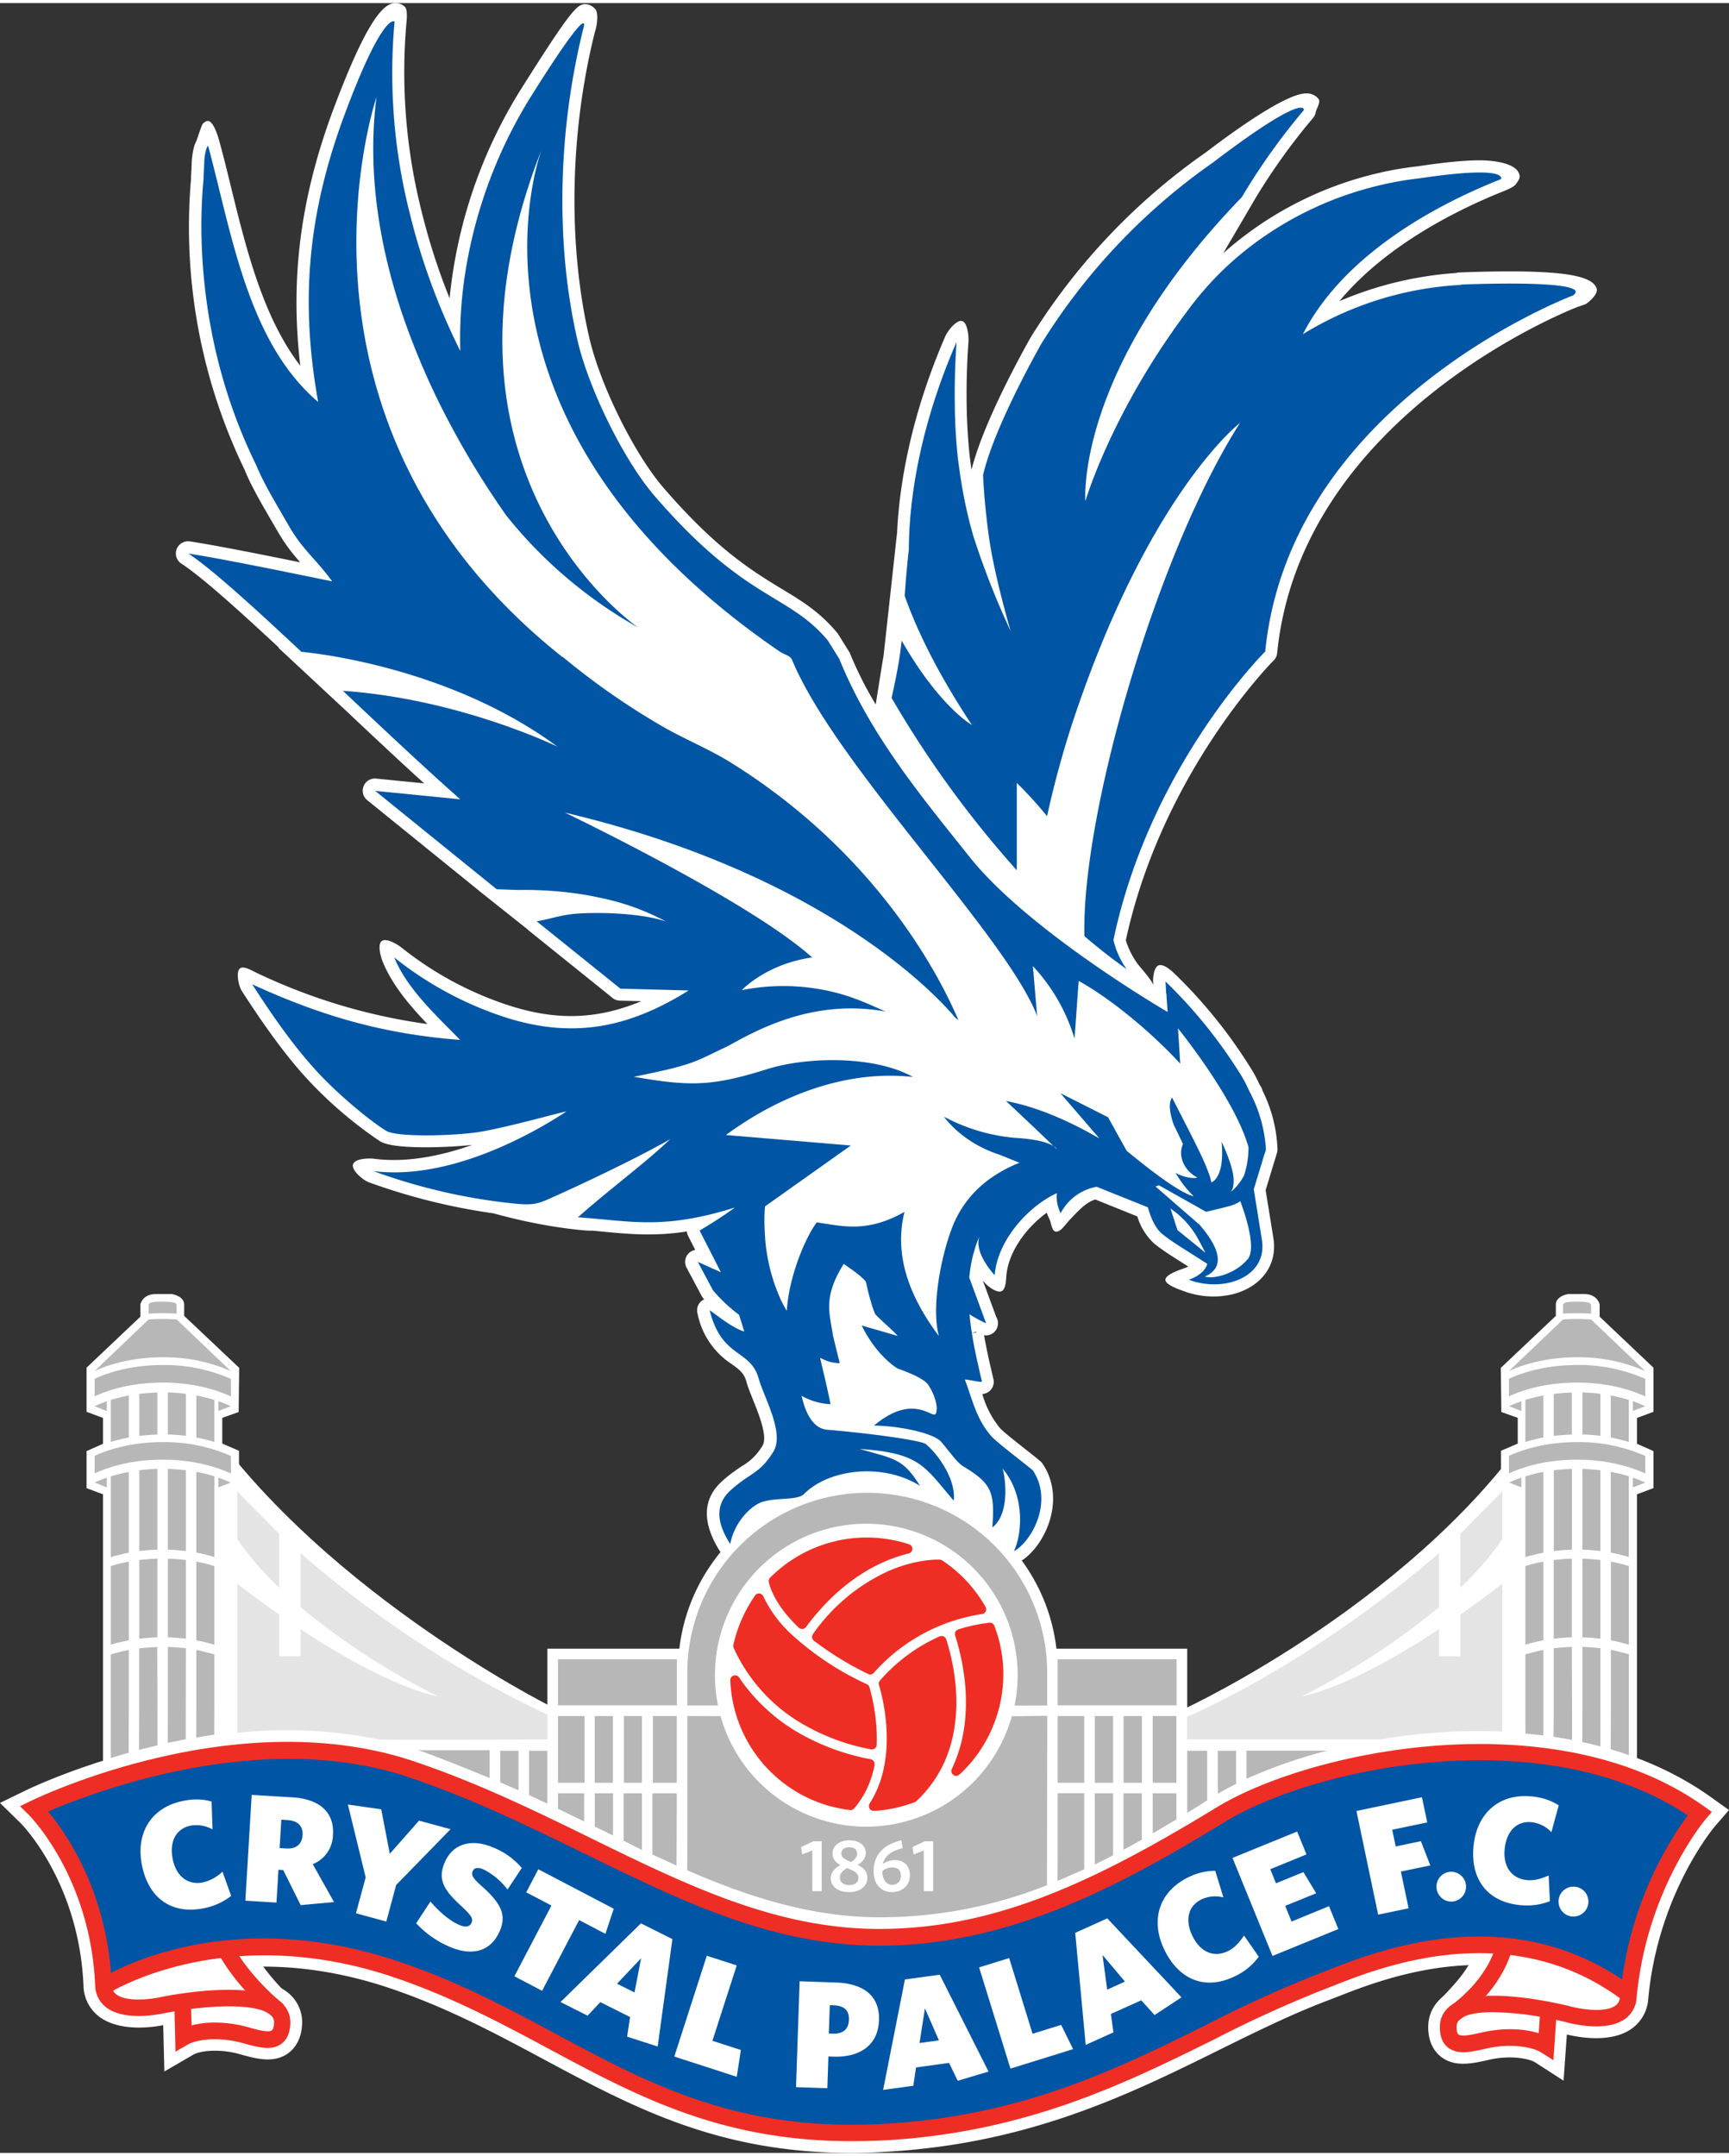 <svg xmlns="http://www.w3.org/2000/svg" width="283.25" height="353.04" viewBox="0 0 163.36 203.03">
  <rect x="0" y="0" width="163.36" height="203.03" fill="#333333" stroke="none"/>
  <path fill="#FFF" d="M51.87 160.77s-22.72-11.4-33.79-28.88c.06 15.02-.68 33.76-.68 33.76l34.78 6.84-.31-11.72ZM111.92 161.08s22.72-10.5 33.79-27.98c-.06 15.02.68 32.55.68 32.55l-34.78 6.84.31-11.41Z"/>
  <path fill="#FFF" d="M51.72 155.41h60.45V183H51.72z"/>
  <path fill="#FFF" d="M99.93 157.45c0 9.78-8.03 17.71-17.93 17.71s-17.93-7.93-17.93-17.71c0-9.78 8.03-17.71 17.93-17.71s17.93 7.93 17.93 17.71ZM9.73 166.7v-25.87l-1.55-.58v-3.5l1.55-.69v-2.44l-1.55-.58v-4.17l5.08-4.81v-1.14s.17-1 1.47-1h1.5s1.17.17 1.17 1v1.06l5.2 4.91-.05 4.17-1.55.55v2.43l1.58.68V164.21L9.73 166.7ZM154.67 166.7v-25.87l1.55-.58v-3.5l-1.55-.69v-2.44l1.55-.58v-4.17l-5.08-4.81v-1.14s-.17-1-1.47-1h-1.5s-1.17.17-1.17 1v1.06l-5.2 4.91.05 4.17 1.55.55v2.43l-1.58.68V164.21l12.85 2.49ZM80.42 203.03c-12.57 0-20.6-4.31-29.07-8.85-4.48-2.4-9.12-4.89-14.56-6.72-15.4-5.17-25.55 1.17-25.97 1.44l-2.05-3.16c.48-.31 12.01-7.63 29.23-1.85 5.75 1.93 10.53 4.49 15.15 6.97 8.74 4.69 16.98 9.11 30.55 8.3 12.69-.76 21.42-5.08 29.85-9.25 3.6-1.78 7-3.46 10.6-4.81l.83-.32c4.51-1.78 18.26-7.21 30.13 1.83l-2.29 3c-10.17-7.75-22-3.08-26.45-1.33l-.88.34c-3.42 1.29-6.74 2.93-10.25 4.66-8.36 4.14-17.85 8.83-31.3 9.63a54 54 0 0 1-3.52.12Z"/>
  <path fill="#FFF" d="m147.73 196.21-2.67-1.72c-.6-.38-2.17-.63-3.77-.37-.28.04-.58.11-.88.18-1.34.29-3.01.66-4.3-.38-.53-.43-1.17-1.26-1.17-2.77 0-1.15.5-2.17 1.4-2.88 2.95-2.29 10.18-.69 12.33-.15 1.43.39 3 .37 3.31.09a35.76 35.76 0 0 1 5.91-16.77c-13.38-8.08-33.85-3.69-41.52 1.21-11.44 7.3-20.97 11.84-33.15 11.89-10.38.01-19.18-4.26-28.48-8.81-5.2-2.55-10.58-5.18-16.5-7.17-12.43-4.17-26.58.53-31.95 2.67 2 2.75 5.04 8.14 5.37 15.86.29.36 1.86.45 3.27.14 2.21-.45 9.51-1.7 12.35.73a3.56 3.56 0 0 1 1.26 2.94c-.08 1.51-.75 2.3-1.3 2.71-1.34.98-2.99.53-4.32.17-.29-.08-.58-.16-.86-.22-1.58-.33-3.17-.17-3.79.19l-2.74 1.59-.11-4.37c-1.08.21-4.15.63-6.05-.81a3.74 3.74 0 0 1-1.48-2.9c-.42-9.88-5.92-15.36-5.98-15.41L0 169.98l2.4-1.17c.8-.39 19.93-9.55 37.02-3.81 6.15 2.07 11.64 4.76 16.95 7.36 8.85 4.33 17.21 8.43 26.69 8.43h.13c11.27-.05 20.28-4.36 31.15-11.3 8.99-5.73 32.49-10.66 47.34-.04l1.68 1.2-1.35 1.56c-.05.06-5.38 6.37-6.28 16.29a3.76 3.76 0 0 1-1.61 2.83c-1.94 1.34-4.95.79-6.08.52l-.31 4.36Z"/>
  <path fill="#FFF" d="M27.06 187.97s-1.88-1.88-2.66-3.27c-1.55-2.74-13.63 2.67-13.63 2.67l3.29.71M135.9 188.69s1.92-1.84 2.73-3.2c1.62-2.7 13.56 2.99 13.56 2.99l-3.31.63"/>
  <path fill="#FFF" d="M9.37 188.08s-.26-7.43-1.93-10.73c-1.67-3.3-2.33-6.62-2.33-6.62s10.13-5.1 16.73-5.22c6.6-.12 23.03 2.73 28.15 5.55 5.12 2.82 18.92 10.39 26.07 11.94 7.16 1.54 18.98-.29 26.38-3.34 7.39-3.04 12.34-8.28 15.34-9.61s12.66-4.82 19.16-5.41c6.5-.59 14.33 2.08 18.74 2.91 4.41.83 3.76 2.5 3.76 2.5l-5.31 16.88s-8.48-2.88-14.17-3.05c-5.69-.17-15.37 4.11-18.36 5.22-3 1.11-16.18 6.61-20.42 8.28-4.24 1.67-18.57 5.5-26.74 3.67-8.17-1.83-24.03-9.89-28.18-11.94-4.15-2.06-19.16-7-21.15-6.06-1.99.94-15.74 5.03-15.74 5.03ZM150.86 26.97c-.3-.92-1.86-1.63-8.19-1.63-2.47 0-4.76.1-4.79.1-.1 0-.2.02-.29.05a33.98 33.98 0 0 0-11.04 2.66c4.48-5.4 11.46-8.78 15.68-10.45.22-.09.84-.37.98-.58.21-.32.55-.62.26-1.14-.49-.9-2.41-1.13-3.69-1.13-1.38 0-3.33.19-5.78.56-1.16.13-2.32.32-3.42.56l-.15.04a33.38 33.38 0 0 0-14.86 7.62l3.09-5.27a59.1 59.1 0 0 1 5.4-7.51c.13-.15.21-.33.25-.52.07-.38.51-.98.26-1.29a1.43 1.43 0 0 0-1.14-.51c-.56 0-2.41.19-9.5 5.57a59.57 59.57 0 0 0-16.56 17.49c-1.68 3-4.6 8.57-5.58 12.49l-.16-1.17a55.09 55.09 0 0 1-.3-5.15c-.03-2.32.07-4.39.17-5.72.04-.56-.07-1.87-.61-2.01-.54-.13-1.37.95-1.59 1.47-3.44 7.95-4.36 14.55-4.54 18.49l-1.27 11.58c-.14.8-.75 4.67-.75 4.67a36.07 36.07 0 0 1-2.47-4.91l-1.09-1.75a.64.64 0 0 0-.1-.13c-1.65-1.97-3.32-2.98-5.26-4.15-2.71-1.65-6.09-3.69-11.11-9.5-2.77-3.2-5.98-9.68-7.02-14.14-2.05-8.83-1.86-19.39.5-28.87.22-.63.37-1.79.08-2.18a1.3 1.3 0 0 0-.99-.51c-.74 0-1.41.65-6.04 8.01l-.04.06a45.67 45.67 0 0 0-6.72 19.71 60.24 60.24 0 0 1-2.66-8.26A53.53 53.53 0 0 1 38.4 1.88c.04-.35.11-1.28-.14-1.52a1.29 1.29 0 0 0-.91-.36c-1.02 0-2.59 1.32-5.85 10.03-3.1 8.3-4.1 15.91-3.13 24.22-3.53-4.59-5.11-11.04-6.54-16.86-.35-1.44-.7-2.86-1.07-4.21-.18-.68-.67-2.32-1.29-2.01l-.12.07-.02.01-.07.05a.57.57 0 0 0-.08.07c-.13.12-.57 1.55-.65 1.71-.2.37-.32.92-.4 1.7l-.01.11-.03.81c-.02.3-.04.6-.04.9a52.6 52.6 0 0 0 5.04 27.43l.13.31.24.54c.63 1.33 1.34 2.55 2.02 3.72l.67 1.15c.8 1.4 1.5 2.26 2.22 3.07-3.27-.67-8.1-1.63-10.43-1.98a1.16 1.16 0 0 0-1.25.73c-.19.5-.01 1.08.45 1.37 1.95 1.27 5.5 4.48 9.22 7.94l-.05.01 6.62 6.16.6.57c2.16 2.03 4.4 4.13 6.54 6.07l-4.53-.45a1.15 1.15 0 0 0-.84 2.04l10.55 8.54h-.01l4.62 3.67.1.1 7.92 6.37c.2.16.44.25.69.25l2.03.05c-4.3 1.79-8.23 1.85-12.83.3a32.21 32.21 0 0 1-9.82-5.35c-.41-.33-1.46-.94-1.88-.63-.42.31-.11 1.47.09 1.96.9 2.2 2.55 4.13 4.22 5.88a54.65 54.65 0 0 1-16.1-4.82c-.47-.21-1.32-.77-1.66-.38-.33.39-.06 1.62.21 2.05 2.57 3.98 4.62 6.71 6.67 8.84a39.63 39.63 0 0 0 6.37 5.36c.27.16.98.59 4.38.59 1.29 0 2.71-.07 3.91-.18l.44-.04c-3.39 1.2-6.51 1.65-9.2 1.31-.58-.08-1.91-.03-2.05.54-.14.57.96 1.48 1.51 1.68a58.43 58.43 0 0 0 11.78 2.93c1.25.35 4.79 1.28 8.61 1.61.26.02.5.03.73.02l.93.09c1.47.14 2.85.27 4.33.27 1.21 0 2.42-.09 3.66-.28.01.15.05.3.12.43l.67 1.31a1.15 1.15 0 0 0-.82 1.68l1.43 2.68.12.18.11.13-.18.1c-.39.27-.57.76-.45 1.22a7.41 7.41 0 0 0 3.24 4.8c.72.52 1.16.84 1.38 1.65.15.54.4 1.15.66 1.8.55 1.37 1.37 3.43.86 4.25a5.3 5.3 0 0 1-1.96 1.94c-.49.33-1.11.74-1.85 1.41-1.79 1.61-1.92 3.75-.37 6.36l.09.15a1.15 1.15 0 0 0 2.13-.35c.36-1.84 3.39-3.3 3.98-3.34 1.04-.07 2.03-.14 2.71-.82 1.1-1.1 7.08-1.17 7.08-1.17s.71.03 1.8.25c.21.11.43.2.62.33.19.12.39.19.62.18.13 0 2.14.81 2.3 1 .3.35 3.69 2.23 4.08 2.44.23.12 2.21 2.75 2.49 2.75.46.68.63.49.64-.2 1.29-.76 2.44-2.45 2.89-4.26.44-1.8.18-3.51-.77-4.95a1.3 1.3 0 0 0-.19-.22c-.2-.18-.72-.6-1.34-1.08-.83-.66-2.23-1.75-2.51-2.08a8.93 8.93 0 0 1-1.67-3.22c.33-.02.63-.18.83-.43.22-.27.3-.63.22-.97l-.15-.66c-.24-1.01-.5-2.16-.72-3.42l-.01-.06.14.01h.02a1.15 1.15 0 0 0 .99-1.74l-1.27-3.44.24.27c.31.33 1.07.89 1.5.74.43-.15.44-.99.48-1.44.18-2.3 1.93-4.62 3.82-5.98.11.31.21.52.24.57.2.38.22 1.22.65 1.22h.02c.44-.01.77-.61 1.39-1.26.79-.82 1.46-1.54 2.29-1.78l3.97 1.6a5.7 5.7 0 0 0 1.59 2.56c.74.6 1.47 1.06 2.78 1.89l.44.28a3 3 0 0 1-.4.17c-.45.16-1.75.59-1.76 1.08 0 .48 1.29.91 1.75 1.08.88.33 1.85.5 2.8.5 1.95 0 3.66-.7 4.7-1.92.85-1 1.18-2.27.94-3.67l-.72-4.45 1.07-3.52a1 1 0 0 0 .05-.34 13.53 13.53 0 0 0-1.41-5.53l-.04-.13a1.02 1.02 0 0 0-.2-.37l-.14-.28c-.25-.55-.56-1.1-.95-1.69a46.37 46.37 0 0 0-7.07-8.67c-.34-.32-1.02-.88-1.45-.69-.42.2-.51 1.12-.49 1.59l.02.25c-.28-.66-1.34-1.76-1.57-2.11a7.6 7.6 0 0 1-1.03-2.11c3.42-15.81 13.87-26.33 13.97-26.43.19-.19.31-.44.33-.7 2.26-22.61 28.09-32.57 28.35-32.67.1-.04.77-.25.85-.31.92-.68 1.06-1.2.99-1.43Zm-58.67 98.52.1.05-.5.08.4-.13Z"/>
  <path fill="#0055A5" d="m78.76 189.09-.36-.01-.09 2.68.33.01c.99.03 1.54-.38 1.57-1.33.03-.87-.46-1.32-1.45-1.35ZM86.88 192.65l1.83-.25-1.32-3.02-.51 3.27ZM59.95 187.88l.62-3.23-2.27 2.4 1.65.83ZM27.17 171.6l-.59-.04-.16 2.68.61.04c.96.06 1.51-.4 1.56-1.29.04-.84-.47-1.34-1.42-1.39ZM104.61 187.61l1.68-.76-2.12-2.51.44 3.27Z"/>
  <path fill="#0055A5" d="M115.36 171.07c-11.33 7.23-20.55 11.54-32.15 11.59-15.68.06-27.83-10.33-44.37-15.89-16.55-5.56-35.6 3.72-35.6 3.72s6.08 5.94 6.54 16.67c0 0 11.05-7.2 27.6-1.65 16.55 5.56 25.12 16.64 46.42 15.36 18.54-1.11 29.09-9.7 41-14.18 3.7-1.39 17.32-7.72 29.11 1.22 1.08-10.46 6.69-16.96 6.69-16.96-14.1-10.06-36.91-5.19-45.24.12Zm-96.19 8.87c-3.01.57-5.17-1.01-5.77-4.14-.58-3.05.93-5.45 3.98-6.03 1-.19 1.85-.15 2.61.08l.09 2.63a3.1 3.1 0 0 0-2.05-.36c-1.35.26-2.04 1.44-1.72 3.12.33 1.71 1.47 2.51 2.84 2.25a4.04 4.04 0 0 0 1.87-1.02l.82 2.29a6.1 6.1 0 0 1-2.67 1.18Zm9.24-.31-1.65-3.31-.45-.03-.19 3.1-2.94-.18.6-9.99 3.82.23c2.58.15 3.99 1.39 3.86 3.53a3.03 3.03 0 0 1-1.91 2.78l2.01 3.58-3.15.29Zm8.09 1.55-2.87-.78.92-3.39-1.68-6.88 3.15.45.81 4.2 2.76-3.13 2.98.81-5.14 5.27-.93 3.45Zm9.03-3.33c1.79 1.59 2.35 2.69 1.7 4.2-.93 2.17-2.87 2.32-4.73 1.52a9.2 9.2 0 0 1-3.18-2.23l1.35-2.05c.85 1 1.84 1.83 2.75 2.22.53.23.96.19 1.13-.21.17-.39.02-.67-1.04-1.65-1.59-1.47-2.18-2.45-1.49-4.06.81-1.89 2.69-2.2 4.51-1.43a6.96 6.96 0 0 1 2.77 1.96l-1.35 2.04a6.46 6.46 0 0 0-2.26-1.9c-.54-.23-.89-.16-1.03.16-.15.36-.02.64.87 1.43Zm3.07 8.5 3.5-6.68-2.38-1.25 1.14-2.18 7.13 3.73-.79 2.37-2.48-1.3-3.5 6.68-2.62-1.37Zm13.54 6.63-2.89-.93.28-1.85-2.81-1.41-1.2 1.28-2.56-1.29 7.6-7.43 2.97 1.49-1.39 10.14Zm7.47 2.86-5.9-1.91 3.07-9.52 2.83.91-2.3 7.12 2.69.87-.39 2.53Zm9.12-1.9-.46-.02-.1 3-2.96-.1.34-10 3.46.12c2.58.09 4.12 1.26 4.04 3.56-.08 2.36-1.8 3.52-4.32 3.44Zm11.76 2.28-.82-1.69-3.12.43-.26 1.73-2.85.39 2.06-10.43 3.29-.45 4.61 9.15-2.91.87Zm4.98-1.15-2.96-9.56 2.84-.88 2.21 7.15 2.7-.84 1.13 2.29-5.92 1.84Zm13.62-5.06-1.26-1.39-2.87 1.29.24 1.74-2.62 1.18-.99-10.58 3.03-1.37 7.01 7.46-2.54 1.67Zm7.58-3.66c-2.75 1.34-5.25.38-6.65-2.49-1.36-2.79-.53-5.5 2.26-6.86a5.6 5.6 0 0 1 2.54-.61l.77 2.51a3.06 3.06 0 0 0-2.07.19c-1.24.6-1.6 1.92-.85 3.46.76 1.57 2.07 2.04 3.33 1.43.63-.3 1.08-.8 1.54-1.48l1.39 2a5.83 5.83 0 0 1-2.26 1.85Zm3.56-1.92-3.78-9.26 6.11-2.49.88 2.16-3.42 1.4.54 1.33 2.59-1.06 1.21 2-2.93 1.19.6 1.48 3.54-1.45.88 2.16-6.22 2.54Zm12.86-4.5-2.88.6-2.05-9.79 6.19-1.3.5 2.38-3.31.69.33 1.58 2.38-.5.89 2.29-2.78.58.73 3.47Zm4.16-.64a1.4 1.4 0 0 1-1.52-1.29 1.4 1.4 0 0 1 1.29-1.52 1.41 1.41 0 0 1 .23 2.81Zm9.33-6.55a3.03 3.03 0 0 0-1.85-.94c-1.37-.15-2.37.78-2.56 2.48-.19 1.73.67 2.83 2.06 2.98.69.08 1.34-.1 2.09-.43l.12 2.43c-.85.32-1.73.48-2.9.36-3.04-.33-4.65-2.47-4.31-5.64.33-3.08 2.47-4.94 5.56-4.61 1.01.11 1.81.4 2.48.84l-.69 2.53Zm2.2 7.96a1.4 1.4 0 0 1-1.52-1.29 1.4 1.4 0 0 1 1.29-1.52 1.4 1.4 0 0 1 1.52 1.29 1.4 1.4 0 0 1-1.29 1.52Z"/>
  <path fill="#EE2E24" d="m146.77 194.28-1.11-.71c-.91-.59-2.82-.81-4.54-.53-.3.05-.62.12-.94.19-1.23.27-2.49.55-3.38-.16-.5-.4-.76-1.05-.76-1.91 0-.82.34-1.51.98-2.01 2.67-2.08 10.5-.17 11.38.05.77.21 3.17.65 4.2-.06.29-.2.44-.48.48-.88a34.3 34.3 0 0 1 6.38-17.11c-13.58-9.06-35.21-4.58-43.7.6-9.67 5.9-20.16 11.66-32.55 11.71h-.14c-10.08 0-18.72-4.23-27.85-8.7-5.24-2.56-10.65-5.21-16.63-7.22-13.99-4.69-30.02 1.51-34.05 3.25 1.69 2.01 5.65 7.62 6.02 16.37.02.4.16.69.43.9 1 .76 3.41.44 4.17.26.91-.19 8.82-1.72 11.39.49.62.53.92 1.24.88 2.05-.04.86-.33 1.49-.85 1.87-.92.67-2.17.33-3.38 0-.31-.08-.62-.17-.92-.23-1.71-.36-3.63-.23-4.56.31l-1.14.66-.09-3.81-1 .18c-.36.08-3.69.79-5.45-.55a2.68 2.68 0 0 1-1.05-2.08c-.44-10.31-6.25-16.09-6.31-16.15l-.79-.77 1-.49c.79-.38 19.52-9.35 36.19-3.76 6.08 2.04 11.54 4.72 16.82 7.3 8.97 4.39 17.44 8.54 27.17 8.54h.13c10.82-.04 20.17-4.42 31.75-11.48 8.95-5.45 32-10.14 46.09-.07l.7.5-.56.65c-.05.06-5.61 6.61-6.55 16.91a2.66 2.66 0 0 1-1.14 2.02c-1.82 1.25-5.12.39-5.49.28l-.97-.23-.26 3.82Zm-5.71-4.54c-1.35 0-2.49.17-3.07.63a.9.9 0 0 0-.37.78c0 .35.06.6.17.69.3.24 1.32.02 2.06-.15.35-.08.69-.15 1.02-.2 1.28-.21 3.06-.23 4.51.24l.11-1.56a27.53 27.53 0 0 0-4.43-.43Zm-120.77.98a11.57 11.57 0 0 1 3.33.49c.74.2 1.74.47 2.06.25.11-.08.19-.33.21-.68a.89.89 0 0 0-.34-.79c-1.14-.98-4.56-.92-7.49-.56l.04 1.56a8.27 8.27 0 0 1 2.19-.27Z"/>
  <path fill="#EE2E24" d="M80.44 201.92c-12.32 0-20.23-4.24-28.57-8.71-4.52-2.42-9.2-4.93-14.73-6.79-15.96-5.36-26.82 1.49-26.93 1.56l-.85-1.31c.46-.3 11.56-7.34 28.27-1.73 5.66 1.9 10.4 4.44 14.98 6.9 8.88 4.76 17.27 9.26 31.15 8.43 12.91-.77 21.74-5.14 30.27-9.36a113.06 113.06 0 0 1 11.34-5.1c4.84-1.91 17.68-6.98 29.05 1.68l-.95 1.24c-10.67-8.13-22.92-3.29-27.53-1.47l-.87.34a113.54 113.54 0 0 0-10.35 4.71c-8.27 4.09-17.64 8.73-30.87 9.52-1.17.06-2.31.09-3.41.09Z"/>
  <path fill="#EE2E24" d="M25.83 190.23c-3.74-3.06-5.2-6.03-5.26-6.16l1.41-.68c.01.03 1.38 2.8 4.84 5.63l-.99 1.21ZM137.79 190.55l-.92-1.26c4.03-2.93 4.51-6.05 4.51-6.08l1.55.22c-.02.15-.58 3.81-5.14 7.12Z"/>
  <path fill="#FFF" d="M91.19 47.25Z"/>
  <path fill="#0055A5" d="m118.23 103.13-.07-.2.03.13-.32-.66c-.25-.56-.56-1.07-.88-1.57a46.11 46.11 0 0 0-6.87-8.43l.06 1.12.02.01.12 1.75S97.19 87.66 91.6 80.63c-4.34-5.45-9.34-11.39-12.3-18.69l-1.09-1.75c-3.78-4.5-7.73-3.65-16.36-13.64-2.96-3.43-6.23-10.17-7.27-14.63-2.19-9.42-1.8-20.15.53-29.5 0 0 1.09-3.19-4.88 6.3a44.6 44.6 0 0 0-6.09 15.68 40.33 40.33 0 0 0-.65 8.46 62.28 62.28 0 0 1-4.77-12.98 53.9 53.9 0 0 1-1.44-18.13S36.23.72 32.6 10.42s-4.2 17.98-2.54 27.25c-6.67-5.65-8.18-16.01-10.4-24.2l-.01.01a.34.34 0 0 0-.08.12c-.08.16-.2.52-.27 1.28 0 .59-.07 1.18-.07 1.77-.4 4.1-.78 15.25 4.94 26.91l.36.82c.81 1.71 1.77 3.26 2.65 4.8 1.45 2.55 2.57 3.18 4.2 5.43-.17-.02-9.99-2.09-13.58-2.62 2.17 1.42 6.15 5.04 10.68 9.28 0 0 13.54 1.09 24.18 8.95 0 0-9.21-4.5-20.26-5.27l1.95 1.84c3.15 2.96 6.32 5.92 9.13 8.4h-.04l-7.99-.79 11.48 9.29 2.06.07s3.86-.13 7.68.73a22.6 22.6 0 0 1 6.24 2.24c-2.28-.77-6.06-.89-8.34-.74-1.63.11-2.69.56-3.87.72l.67.54 7.25 5.83 6.45.17c-5.45 3.39-10.8 4.73-17.65 2.43a33.16 33.16 0 0 1-10.17-5.55c1.21 2.98 4.03 5.53 6.22 7.79-7.22-.56-13.04-2.23-19.64-5.25 2.52 3.92 4.53 6.58 6.53 8.67 2 2.08 4.76 4.34 6.14 5.17.88.53 4.91.5 7.58.25.5-.05.96-.1 1.34-.17.61-.1 1.38-.27 2.19-.45 2.74-.63 6.05-1.56 5.87-1.44a41.63 41.63 0 0 1-6.35 3.42c-3.84 1.65-8.02 2.67-11.84 2.19a54.86 54.86 0 0 0 13.25 3.06c1.56.15 2.12.13 3.47-.5a182.1 182.1 0 0 0 7.73-3.67 95.1 95.1 0 0 0 3.58-1.9c-.75.7-1.5 1.36-2.27 2.01l-1.32 1.09c-1.56 1.28-3.23 2.6-5.13 4.27 5.1.36 8.05 1.2 14.83-.92 0 0-1.39 1.04-3.33 2.17l2.01 3.94-2.18-.98 1.43 2.68s1.02 1.26 2.47 2.32l.49 1.58c-1.12-.33-2.56-1.53-3.27-2.01 1.13 4.55 3.84 3.66 4.62 6.42.53 1.86 2.5 5.2 1.38 6.97-1.31 2.09-2.17 1.94-4.01 3.6-2.14 1.92-.49 4.32-.05 5.09.44-2.25 2.12-3.71 3.06-3.99 1.49-.44 3.28-.1 3.94-.76 2.36-2.35 7.43-2.95 10.93-.75-1.62-2.62-2.46-2.54-5.69-3.48 5.71.38 6.08 1.62 8.88 4.88.23-1.85-1.31-4.21-2.62-5.33-.41-.35-4.94-.99-9.35-1.37-1.55-.13-2.17-2.13-2.4-3.2a6.1 6.1 0 0 0 2.73.79c-.31-1.55-.74-3.32-.99-4.38.43.2.88.47 1.86.51l-.64-2.61c-.3-2.08-.98-3.59 1.02-6.77 1.1.78 1.59 1.11 2.09 1.67 0 0 .41 1.99.87 3.05.09.2 2.05 1.88 2.12 2.08l-3.38-.98s1.13 2.57 3.36 4.05c1.32.47 2.5 1 2.89 1.51.4.54 1.07 1.98.75 2.75-.25.63-2.05-2.04-5.84 1.14 2.58.04 5.68.75 6.35 1.54.87 1.02 1.48 1.95 2.11 2.33 2.75 1.65 2.94 2.51 2.72 5.75 1.7-1.31 1.22-4.73.97-5.56 2.25 2.7 1.76 6.37 1.07 7.81 1.69-.94 3.74-4.67 1.8-7.62-.52-.48-3.38-2.61-3.94-3.25-1.43-1.63-1.79-3.48-2.5-5.35.5.02 1.12.23 1.62.22-.25-1.11-.61-2.55-.88-4.14l-.07-.43-.03-.18-.1-.72-.02-.17-.08-.74c.93.59 1.57.85 1.57.85l-1.59-4.31v-.01c.03-.33.07-.65.12-.98l.01-.06c.05-.3.11-.59.18-.88l.03-.14.23-.8.06-.19c.11-.32.24-.63.38-.94-.72 1.54 1.39 3.77 1.39 3.77.27-3.41 3.32-6.6 5.88-7.75-.14.95.35 1.9.35 1.9a4.78 4.78 0 0 1 3.41-2.5l2.07.83 2.2.88.57.23s.4 1.75 1.37 2.53c.94.76 1.91 1.31 4.24 2.81-.17.58-.7 1.12-1.75 1.5 3.32 1.24 7.5-.25 6.9-3.81l-.76-4.73v-.01l.78-2.56.23-.76.03-.08.11-.35a13.3 13.3 0 0 0-1.38-5.14Zm-11.78 5.26-1.76-3.17-4.5-2.27 3.68 4.27c-1.94-1.11-5.24-2.86-8.82-3.53 0 0 3.04 2.84 4.49 4.26.28.18.33.32.33.32l-.33-.32c-.43-.28-1.4-.65-3.62-.78a17.41 17.41 0 0 1-6.73-2s.44.65 1.35 1.43l.04.03.01.01c.85.72 2.1 1.55 3.79 2.1.13.04 1.82.74 1.95.78a12.84 12.84 0 0 0-3.08 1.72 10.06 10.06 0 0 0-3.27 4.35c-1.05 2.69-2.02 7.54-1.27 10.3-2.33-3.13-4.39-7.16-3.25-11.73-3.55 2-5.83 1.35-8.29.99-1.14 1.53-2.64 5.2-2.83 8.35-.21-.33-.4-.69-.58-1.07a17.12 17.12 0 0 1-1.5-6.34c-.05-.86-.05-1.68.02-2.44v-.01l8.11-5.75-11.8-.99c.19-.15.4-.29.6-.43 4.54-3.2 10.14-5.4 15.77-5.15.44.02.87.05 1.3.1-3.62-2.03-9.98-1.93-13.75-.75-5.12 1.6-7.15 1.69-12.62.73 5.75-1.17 5.54-1.32 8.95-2.93 2.8-1.57 8.12-4.46 14.83-3.23-1.64-.72-3.05-1.4-5.05-1.87a20.08 20.08 0 0 0-8.54-.15s2.32-2.48 6.65-3.09c-5.91-5.33-23.36-13.68-23.36-13.68 24.77 5.85 35.31 17.48 36.88 19.36l.31.25c-.93-2.12-6.43-14.94-21.49-24.32-2.09-1.3-4.39-2.22-6.52-3.45a67.98 67.98 0 0 1-9.4-6.56l.01.05C25.14 39.51 35.57 8.89 35.57 8.89c-.9 7.11.3 14.06 2.36 20.25a69.8 69.8 0 0 0 4.64 10.7 79.9 79.9 0 0 0 5.3 8.6 42.8 42.8 0 0 0 12.42 10.53s-21.15-14.4-9.13-45.1c-.47 1.31-8.78 25.92 22.46 47.34.6.4 1.04.39 1.22.83C79 72.05 95.01 87.98 97.99 95.65l-.4-4.7a17.31 17.31 0 0 1 3.93 6.84c.13-1.55.27-3.9.4-5.44 2.59 1.42 6.43 4.39 9.59 7.81l-.09-.09a54 54 0 0 1-.31-.34l.14.15a.5.5 0 0 1 .07.08l.1.11.09.09-.14-2.27-.07-1.06s4.78 5.88 6.41 10.43l.25.76a8.38 8.38 0 0 1-.42 2.7 5.06 5.06 0 0 1-1.07 1.4.68.68 0 0 1-.19.11c.22-.17.27-.59.28-.97 0-.48-.1-.98-.28-1.56-.17-.54-.37-1.05-.54-1.45-.18-.43-.32-.72-.32-.72.1 1.06.05 1.83-.07 2.39l-.01.05c-.24 1.06-.72 1.33-.85 1.39l-.04.01-.11-.48a21.9 21.9 0 0 0-.43-1.13c-.54-1.35-2.52-5.09-3.17-6.4-.56.8.19 2.65.19 2.65.25.49.84 1.74.84 1.74-.55 1.25.26 2.63 1.36 3.16-.31.14-1.33-.01-2.05-.43a9.69 9.69 0 0 0 1.71 2.21c-1.41-.33-4.6-2.86-6.34-4.3Zm7.17 9.41-1.38-1.12-.99-.8-.25-.76-.06-.2-.34-1.04-.01-.03a8.12 8.12 0 0 1 2.56 2.78c.12.2.74 1.39.74 1.39l-.27-.22Zm4.28.81a4.8 4.8 0 0 1-1.8 1.31c-.79.35-1.63.51-2.27.35l.05-.02.19-.1.14-.07c1.6-.99.74-2.86-.93-4.77l-.03-.01-3.81-3.31-.21-.18-.06-.05.04-.01.12-.04.03-.01.14-.05.57.32 1.94 1.09.14.08.86.48.93.53h.03c.87-.2 1.86-.45 2-.49a3.57 3.57 0 0 0 1.22-.51c.03.14 1.67 4.24.71 5.46Z"/>
  <path fill="#0055A5" d="m137.93 26.59.19.02a31.75 31.75 0 0 0-15.02 4.66c3.62-7.06 11.63-11.84 18.71-14.64 0 0 .88-1.36-7.68-.08a31.3 31.3 0 0 0-3.36.56h.02a32.24 32.24 0 0 0-12.94 6.1 29.84 29.84 0 0 0-5.65 5.85c-7.21 9.59-9.65 17.98-9.65 17.98s-1.04-12.38 14.78-28.71a60.49 60.49 0 0 1 5.86-8.22s.36-1.85-8.59 4.95a58.58 58.58 0 0 0-16.21 17.11c-1.47 2.62-4.6 8.51-5.51 12.41l.02.35s.1 2.34.53 5.44c.52 3.75 2.06 8.94 2.06 8.94a76.17 76.17 0 0 1-3.54-9.02 43.03 43.03 0 0 1-1.08-4.77l-.15-.94-.21-1.51a53 53 0 0 1-.3-5.25c-.03-2.28.06-4.33.17-5.82-4.11 9.43-4.5 16.69-4.51 19.59a93.53 93.53 0 0 0-.39 4.4c1.07 3.03 2.96 7.07 6.35 12.19 0 0-3.05-1.7-6.64-7.97-.14 1.38-.4 2.96-.95 5.41A98.65 98.65 0 0 0 96.07 81.9v-8.25a38.38 38.38 0 0 1 2.86 3.14 90.06 90.06 0 0 1 2.56-9.31c7.17-21.33 15.67-27.83 15.67-27.83-7.82 12.22-15 36.93-14.7 48.47a55.23 55.23 0 0 0 3.99 3.12 7.76 7.76 0 0 1-1.25-2.76c3.48-16.49 14.34-27.24 14.34-27.24 2.36-23.62 29.09-33.63 29.09-33.63 2.18-1.59-10.7-1.02-10.7-1.02Z"/>
  <path fill="#E4E4E4" d="M141.94 162.64v-13.36a100 100 0 0 1-3.96 2.91v3.94h-2.02v-2.56c-8.68 5.74-12.98 6.34-12.98 6.34a67.42 67.42 0 0 0 12.98-8.42v-5.1c-10.67 9.17-20.25 13.89-23.8 15.46v2.12h18.29c3.65-.61 7.56-.9 11.48-.73"/>
  <path fill="#B7B7B7" d="M125.42 165.04a46.93 46.93 0 0 0-7.65 2.66v-2.66h7.65ZM102.44 176.24c-.71.32-1.99.88-2.52 1.1l.01-2.71v-5.57h2.51V176.24ZM99.93 161.77h2.51v6.3h-2.51zM111.15 171.04v-1.97h-2.24v3.79l2.25-1.33-.01-.49ZM108.91 161.77h2.24v6.3h-2.24zM105.17 173.27v-4.2h-1.73V175.79c.58-.28 1.15-.57 1.73-.87v-1.65ZM103.44 161.77h1.73v6.3h-1.73zM106.16 161.77h1.73v6.3h-1.73zM107.88 172.82v-3.75h-1.73v5.33c.57-.31 1.15-.62 1.73-.95v-.63ZM99.93 156.41h11.24v4.35H99.93zM55.19 171.73l-2.47-1.2v-1.46h2.47v2.66ZM52.72 161.77h2.51v6.3h-2.51zM61.64 174.85l2.28 1.05.02-4.89v-1.94h-2.3V174.85ZM61.69 161.77h2.25v6.3h-2.25zM56.19 161.77h1.72v6.3h-1.72zM58.95 161.77h1.7v6.3h-1.7zM52.72 156.41h11.24v4.35H52.72zM58.92 173.55c.52.25 1.18.6 1.73.87v-5.35h-1.73v4.48ZM49.99 169.24l1.73.81v-5h-1.73V169.24ZM56.19 172.21l.29.14 1.44.7v-3.98H56.2v2.67l-.01.47Z"/>
  <path fill="#E4E4E4" d="M22.42 157.92v-8.64a100 100 0 0 0 3.96 2.91v3.94h2.02v-2.56c8.68 5.74 12.98 6.34 12.98 6.34a67.42 67.42 0 0 1-12.98-8.42v-5.1a101.94 101.94 0 0 0 23.32 15.25v2.34s-15.56.08-15.94 0a43.6 43.6 0 0 0-13.36-.62"/>
  <path fill="#B7B7B7" d="M46.26 167.63c-2.18-.9-5.11-2.08-6.73-2.63h6.73v2.63ZM47.26 167.48v-2.43h1.73V168.78l-1.73-.74v-.56ZM114.06 169.07v-4.02h-1.89V170.92c.63-.39 1.26-.78 1.89-1.19v-.66ZM116.79 167.7v-2.65h-1.73v2.65l.02 1.4c.53-.31 1.1-.62 1.71-.92v-.48ZM98.94 160.77v-3.08a17 17 0 1 0-34 0v3.08h2.9a14.3 14.3 0 1 1 28.02.01l3.08-.01Z"/>
  <path fill="#E4E4E4" d="M26.38 148.39v-3.82l-3.96-4V145.05c.54.84 1.74 2.48 3.96 4.61v-1.27ZM141.94 145.05c-.54.84-1.74 2.48-3.96 4.61v-5.1l3.96-4v4.49Z"/>
  <path fill="#B7B7B7" d="M79.09 174.27c-.46 0-.77.3-.77.82 0 .5.25.77.77.77.32 0 .6-.1.88-.31v-.03c-.01-.8-.36-1.25-.88-1.25ZM83.38 174.29c-.59 0-.92.57-.92 1.61s.33 1.61.92 1.61c.59 0 .91-.57.91-1.61s-.31-1.61-.91-1.61ZM18.55 138.71c.59.11 1.16.25 1.7.42v7.63c-.54-.17-1.11-.31-1.7-.42v-7.63ZM17.56 146.19a18.6 18.6 0 0 0-1.7-.13v-7.63a21.98 21.98 0 0 1 1.7.13v7.63ZM13.16 146.19c.55-.07 1.12-.11 1.71-.13v-7.63c-.58.02-1.15.06-1.71.13v7.63ZM10.47 146.77c.54-.17 1.11-.31 1.7-.42v-7.63c-.59.11-1.16.25-1.7.42v7.63ZM8.93 132.51c.37-.17.75-.32 1.16-.46v.92l-1.16-.46ZM14.87 135.19c-.58.02-1.15.06-1.71.13v-3.97c.55-.07 1.12-.11 1.71-.13v3.97ZM17.56 131.34a18.6 18.6 0 0 0-1.7-.13v3.97c.58.02 1.15.06 1.7.13v-3.97ZM18.55 131.5c.59.11 1.16.25 1.7.42v3.97c-.54-.17-1.11-.31-1.7-.42v-3.97ZM12.17 135.47c-.59.11-1.16.25-1.7.42v-3.97c.54-.17 1.11-.31 1.7-.42v3.97ZM20.63 132.04c.41.14.8.3 1.17.47l-1.17.45v-.92ZM8.93 139.72c.37-.17.75-.32 1.16-.46v.92l-1.16-.46ZM20.63 139.26c.41.14.8.3 1.17.47l-1.17.45v-.92Z"/>
  <path fill="#B7B7B7" d="M21.81 129.93a15.53 15.53 0 0 0-6.44-1.31c-2.43 0-4.66.49-6.43 1.3v1.66c1.77-.82 4-1.3 6.43-1.3 2.44 0 4.68.49 6.45 1.31l-.01-1.66ZM21.81 137.21a15.53 15.53 0 0 0-6.44-1.31c-2.43 0-4.66.49-6.43 1.3v1.66c1.77-.82 4-1.3 6.43-1.3 2.44 0 4.68.49 6.45 1.31l-.01-1.66Z"/>
  <path fill="#B7B7B7" d="M21.81 129.2a15.53 15.53 0 0 0-6.44-1.31c-2.43 0-4.66.49-6.43 1.3l5.1-4.87a19.22 19.22 0 0 1 2.65 0l5.12 4.88ZM14.04 122.97v.8a19.22 19.22 0 0 1 2.65 0v-.8c0-.3-.66-.31-.83-.32l-.49-.01-.5.01c-.18.01-.83 0-.83.32ZM20.25 155.04c-.54-.17-1.11-.31-1.7-.42v-7.43c.59.11 1.16.25 1.7.42v7.43ZM17.56 154.47a18.6 18.6 0 0 0-1.7-.13v-7.43c.58.02 1.15.06 1.7.13v7.43ZM14.87 154.34c-.58.02-1.15.06-1.71.13v-7.43c.55-.07 1.12-.11 1.71-.13v7.43ZM12.17 154.62c-.59.11-1.16.25-1.7.42v-7.43c.54-.17 1.11-.31 1.7-.42v7.43ZM152.19 138.71c.59.11 1.16.25 1.7.42v7.63c-.54-.17-1.11-.31-1.7-.42v-7.63ZM151.21 146.19a18.6 18.6 0 0 0-1.7-.13v-7.63a21.98 21.98 0 0 1 1.7.13v7.63ZM146.81 146.19c.55-.07 1.12-.11 1.71-.13v-7.63c-.58.02-1.15.06-1.71.13v7.63ZM144.12 146.77c.54-.17 1.11-.31 1.7-.42v-7.63c-.59.11-1.16.25-1.7.42v7.63ZM142.58 132.51c.37-.17.75-.32 1.16-.46v.92l-1.16-.46ZM148.51 135.19c-.58.02-1.15.06-1.71.13v-3.97c.55-.07 1.12-.11 1.71-.13v3.97ZM151.21 131.34a18.6 18.6 0 0 0-1.7-.13v3.97c.58.02 1.15.06 1.7.13v-3.97ZM152.19 131.5c.59.11 1.16.25 1.7.42v3.97c-.54-.17-1.11-.31-1.7-.42v-3.97ZM145.82 135.47c-.59.11-1.16.25-1.7.42v-3.97c.54-.17 1.11-.31 1.7-.42v3.97ZM154.28 132.04c.41.14.8.3 1.17.47l-1.17.45v-.92ZM142.58 139.72c.37-.17.75-.32 1.16-.46v.92l-1.16-.46ZM154.28 139.26c.41.14.8.3 1.17.47l-1.17.45v-.92Z"/>
  <path fill="#B7B7B7" d="M155.45 129.93a15.54 15.54 0 0 0-6.45-1.31c-2.43 0-4.66.49-6.43 1.3v1.66c1.77-.82 4-1.3 6.43-1.3 2.44 0 4.68.49 6.45 1.31v-1.66ZM155.45 137.21a15.54 15.54 0 0 0-6.45-1.31c-2.43 0-4.66.49-6.43 1.3v1.66c1.77-.82 4-1.3 6.43-1.3 2.44 0 4.68.49 6.45 1.31v-1.66ZM155.45 129.2a15.54 15.54 0 0 0-6.45-1.31c-2.43 0-4.66.49-6.43 1.3l5.11-4.87a19.16 19.16 0 0 1 2.65 0l5.12 4.88ZM147.68 122.97v.8a19.16 19.16 0 0 1 2.65 0v-.8c0-.3-.66-.31-.83-.32l-.49-.01-.5.01c-.18.01-.83 0-.83.32ZM153.9 155.04c-.54-.17-1.11-.31-1.7-.42v-7.43c.59.11 1.16.25 1.7.42v7.43ZM151.21 154.47a18.6 18.6 0 0 0-1.7-.13v-7.43c.58.02 1.15.06 1.7.13v7.43ZM148.51 154.34c-.58.02-1.15.06-1.71.13v-7.43c.55-.07 1.12-.11 1.71-.13v7.43ZM145.82 154.62c-.59.11-1.16.25-1.7.42v-7.43c.54-.17 1.11-.31 1.7-.42v7.43ZM153.9 165.47a34.5 34.5 0 0 0-1.72-.56l.02-3.67v-5.72s1.16.25 1.7.42V165.47Zm-2.69-.83c-.57-.15-1.14-.29-1.71-.41l.01-2.69v-6.3s1.15.06 1.7.13v9.27Zm-2.68-3.1-.02-6.3c-.58.02-1.71.13-1.71.13v6.17l-.02 2.19c.59.09 1.17.19 1.75.3m-2.71-2.16v-6.34c-.59.11-1.7.42-1.7.42v6.59l.01.89c.56.05 1.13.11 1.69.18m-125.57-2.76v-4.9c-.54-.17-1.7-.42-1.7-.42v5.33l-.01 2.94 1.7-.27.01-2.68Zm-2.69-5.48c-.55-.07-1.7-.13-1.7-.13v5.86l-.01 3.21 1.7-.35.01-8.59Zm-2.68 9.17-1.74.43.01-3.86v-5.73s1.12-.11 1.71-.13l.02 5.86v3.43Zm-2.72.7c-.58.16-1.15.33-1.69.5v-9.79s1.11-.31 1.7-.42v5.8l-.01 3.91ZM95.6 161.79a14.29 14.29 0 0 1-27.52-.01l-3.14-.01v11.74l-.01 2.83c5.9 2.56 11.81 4.44 18.23 4.44h.13a42.8 42.8 0 0 0 15.63-3.03l.03-16-3.35.04Z"/>
  <path fill="#EE2E24" d="M76.35 162.81c2.3 1.26 4.5 1.84 5.95 2.11l.08.01c.1 0 .2-.04.28-.1.1-.08.17-.2.17-.34.1-2.45-.45-4.62-.68-5.44a.45.45 0 0 0-.24-.28 27.7 27.7 0 0 1-7.04-4.63 11.82 11.82 0 0 1-2.75-3.67.47.47 0 0 0-.37-.27.44.44 0 0 0-.41.19c-.97 1.39-1.68 3-2.05 4.66-.02.1-.01.2.03.29a15.88 15.88 0 0 0 7.03 7.47Z"/>
  <path fill="#EE2E24" d="M75.47 153.43c.09.08.2.12.31.12h.04a.48.48 0 0 0 .33-.18c3.42-4.61 7.16-6.33 9.7-6.95.2-.05.34-.22.35-.42a.45.45 0 0 0-.31-.45 12.87 12.87 0 0 0-13.13 3.16.45.45 0 0 0-.12.43c.18.76.79 2.34 2.83 4.29Z"/>
  <path fill="#EE2E24" d="M76.81 154.03c-.14.2-.11.48.09.63a30.27 30.27 0 0 0 5.12 3.14.44.44 0 0 0 .54-.11 17.05 17.05 0 0 1 10.23-5.55.44.44 0 0 0 .34-.25.48.48 0 0 0-.01-.42c-1-1.76-2.41-3.28-4.09-4.39a.49.49 0 0 0-.24-.08c-.51-.01-2.43.02-4.87 1.09a17.61 17.61 0 0 0-7.11 5.94ZM93.95 153.25a.45.45 0 0 0-.48-.29c-1 .12-1.99.33-2.93.63a.5.5 0 0 0-.27.22.47.47 0 0 0-.03.35c.33 1.03.91 3.12 1.01 5.58.06 1.56-.07 3.05-.4 4.42-.22.91-.53 1.79-.92 2.61-.09.2-.04.43.14.56.08.06.18.09.27.09.11 0 .22-.04.31-.12a12.71 12.71 0 0 0 3.2-4.64 12.8 12.8 0 0 0 .1-9.41ZM82.55 166.04a.44.44 0 0 0-.29-.19 21.5 21.5 0 0 1-5.89-2 17.27 17.27 0 0 1-6.54-5.72.46.46 0 0 0-.52-.18.46.46 0 0 0-.31.45 12.84 12.84 0 0 0 11.31 12.25h.06c.13 0 .25-.06.34-.16a8.67 8.67 0 0 0 1.92-4.11.5.5 0 0 0-.08-.34Z"/>
  <path fill="#EE2E24" d="M89.4 154.53a.49.49 0 0 0-.25-.28.48.48 0 0 0-.37 0 16.16 16.16 0 0 0-5.64 4.17.46.46 0 0 0-.09.42c.25.85.68 2.6.73 4.67.03 1.3-.1 2.52-.38 3.63a9.85 9.85 0 0 1-1.23 2.89.48.48 0 0 0-.01.48c.08.14.23.22.39.22h.03c1.3-.07 2.59-.35 3.85-.83a.38.38 0 0 0 .15-.09 11.45 11.45 0 0 0 2.96-4.46c.53-1.43.8-3.02.82-4.73.02-2.65-.59-4.95-.96-6.09Z"/>
  <path fill="#FFF" d="M76.75 178.31v-3.84l-.96.37-.1-.7 1.16-.54h.79v4.71h-.89ZM78.66 174.76c0-.75.65-1.25 1.59-1.25.96 0 1.55.51 1.55 1.19 0 .49-.31.86-.77 1.13.59.29.92.61.92 1.24 0 .76-.66 1.33-1.73 1.33-1.13 0-1.73-.6-1.73-1.31 0-.53.36-.95.91-1.25-.44-.23-.74-.55-.74-1.08Zm.69 2.27c0 .45.38.71.9.71.5 0 .86-.26.86-.67 0-.43-.27-.61-1.08-.94-.41.22-.68.53-.68.9Zm1.63-2.28c0-.36-.28-.59-.75-.59-.48 0-.74.26-.74.59 0 .35.25.54.92.81.36-.22.57-.48.57-.81ZM84.58 175.38c.81 0 1.39.52 1.39 1.43 0 .95-.72 1.59-1.68 1.59-1.02 0-1.75-.69-1.75-1.99 0-1.66 1.11-2.56 2.63-2.9l.11.74c-.92.22-1.66.64-1.87 1.48.34-.21.71-.35 1.17-.35Zm-.28 2.33c.49 0 .82-.32.82-.85 0-.51-.26-.79-.82-.79-.34 0-.65.12-.94.34.01.83.39 1.3.94 1.3ZM87.28 178.31v-3.84l-.96.37-.1-.7 1.16-.54h.79v4.71h-.89Z"/>
</svg>